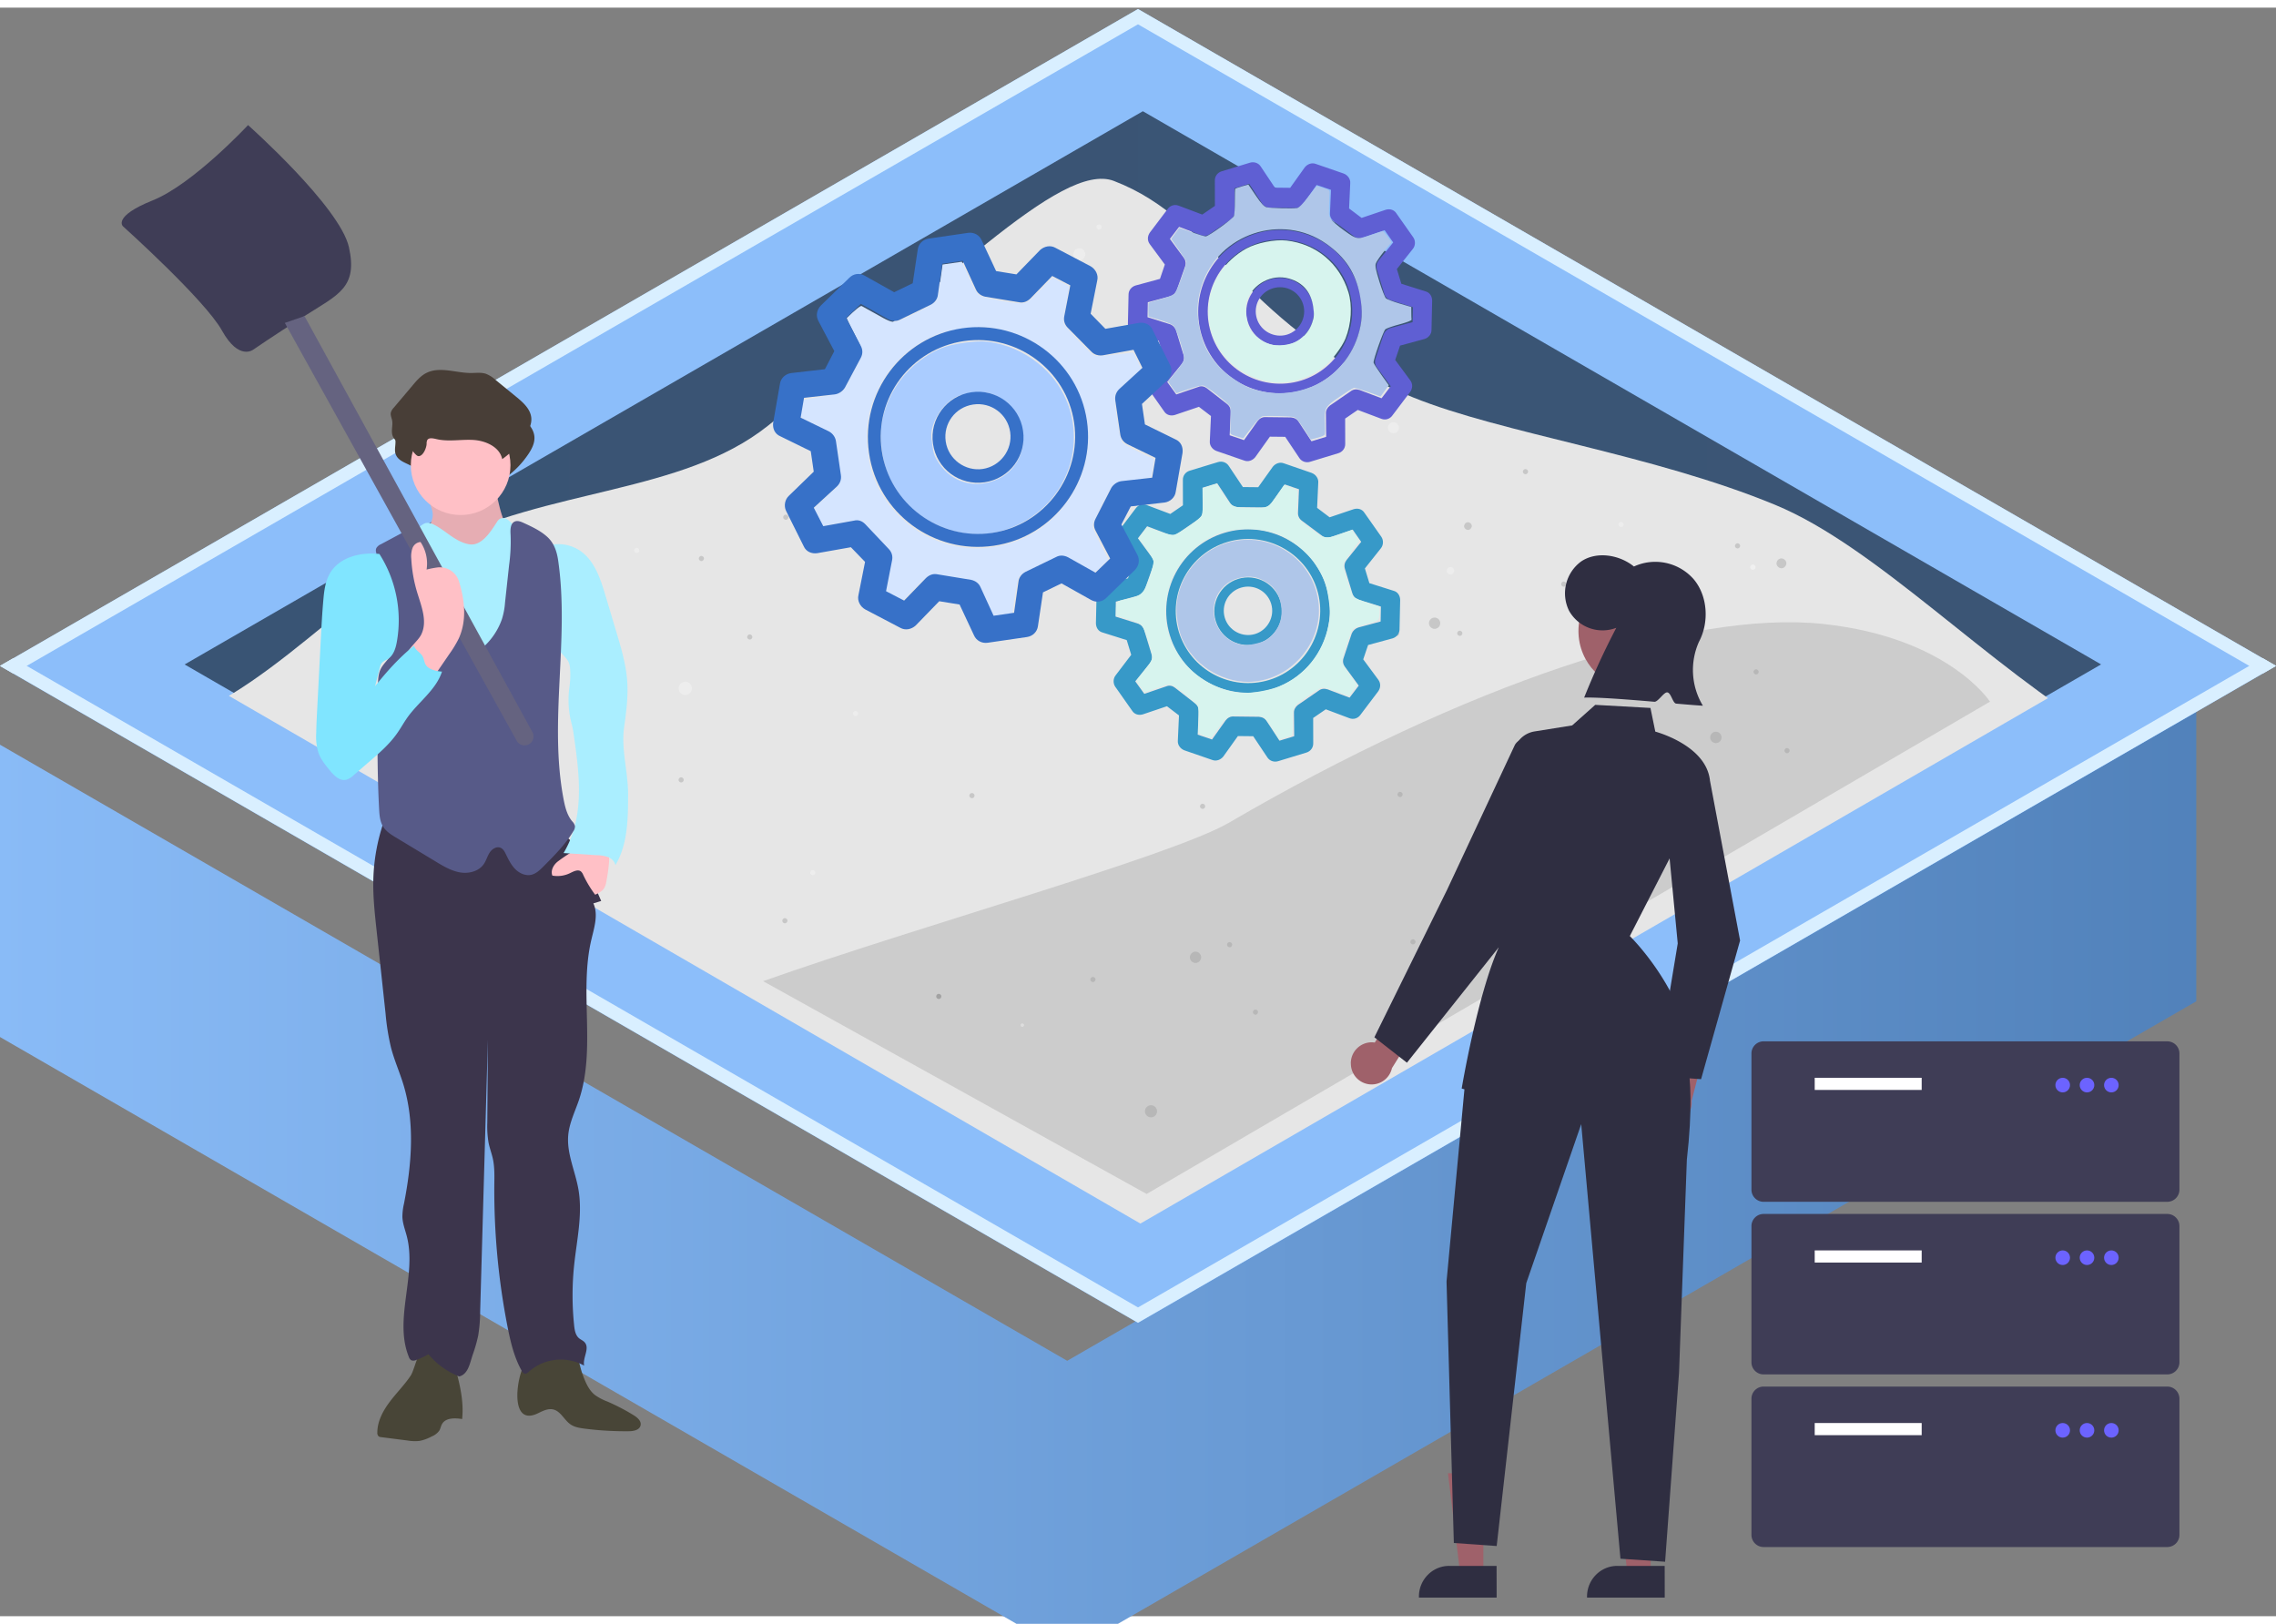 <?xml version="1.0" encoding="UTF-8"?>
<svg width="420.704mm" height="300.184mm" version="1.1" viewBox="0 0 42.704 30.184" xmlns="http://www.w3.org/2000/svg" xmlns:cc="http://creativecommons.org/ns#" xmlns:dc="http://purl.org/dc/elements/1.1/" xmlns:rdf="http://www.w3.org/1999/02/22-rdf-syntax-ns#">
    <rect x="0" y="0" width="42.704" height="30.184" fill="#808080" stroke="none"/>
    <defs>
        <linearGradient id="linearGradient1046" x2="1" gradientTransform="matrix(-1551.2,1e-7,-1e-7,-1551.2,5685,2659.2)" gradientUnits="userSpaceOnUse">
            <stop stop-color="#4474ac" offset="0" />
            <stop stop-color="#8cbefa" offset="1" />
        </linearGradient>
        <linearGradient id="linearGradient1252" gradientUnits="userSpaceOnUse">
            <stop stop-color="#395474" offset="0" />
            <stop stop-color="#3b5575" offset="1" />
        </linearGradient>
        <clipPath id="clip-path">
            <polygon class="cls-1" points="38.6 159.02 195.09 246.75 351.57 159.02 195.09 71.29" />
        </clipPath>
    </defs>
    <g transform="matrix(.035 0 0 -.035 -147.29 115.09)">
        <path d="m4780.4 2406.1-484.67 279.82-114.63 66.18-5.94 3.43v156.72l605.24-349.43 605.26 349.44v-156.72l-5.95-3.43-599.31-346.01" fill="url(#linearGradient1046)" />
    </g>
    <path d="m21.352 24.68 21.352-12.327-21.352-12.327-21.352 12.328 21.352 12.327" fill="#8cbefa" />
    <path d="m21.352 24.39 21.102-12.184 0.25 0.144-21.352 12.327-21.352-12.327 0.25-0.144 21.102 12.184" fill="#d9efff" />
    <path d="m21.352 0.313 21.102 12.184 0.25-0.144-21.352-12.327-21.352 12.327 0.25 0.144 21.102-12.184" fill="#d9efff" />
    <path d="m21.443 22.704 17.979-10.38-17.979-10.38-17.979 10.381 17.979 10.38" fill="url(#linearGradient1252)" />
    <g class="cls-6" transform="matrix(-.122 0 0 .126 45.198 -8.274)" clip-path="url(#clip-path)" fill="#e6e6e6">
        <path class="cls-7" d="m199.16 91.48c-16 5.92-20.38 22.36-46 32.23-13.8 5.41-36.72 8.42-55.68 16-15.57 6.22-32.6 23.92-50.58 34.29 30.7 4 101.09 56.44 152.26 85.37 4.47-9.41 37-36.86 52.06-42.68 25.15-9.87 60.34-19.73 100.2-42.68-19.38-2.52-32-20.23-48.19-28.27-17.17-8.54-37.61-7.64-50.8-17.76-26.83-20.63-45.08-39.53-53.27-36.5z" fill="#e6e6e6" />
    </g>
    <path class="cls-8" d="m34.216 11.566c-2.533-0.274-6.751 1.157-11.157 3.728-1.063 0.621-5.895 1.963-8.741 2.974l7.196 3.993 15.824-9.238s-0.78-1.205-3.123-1.457z" fill="#ccc" stroke-width=".14" />
    <g fill="#999">
        <g stroke-width=".05">
            <circle class="cls-9" transform="rotate(-55.12)" cx="-.954" cy="16.707" r=".048" opacity=".4" />
            <circle class="cls-9" transform="rotate(-55.12)" cx="-4.579" cy="18.771" r=".048" opacity=".4" />
            <circle class="cls-9" transform="rotate(-55.12)" cx="-5.634" cy="21.879" r=".048" opacity=".4" />
            <circle class="cls-9" transform="rotate(-55.12)" cx="7.904" cy="30.255" r=".048" opacity=".4" />
            <circle class="cls-9" transform="rotate(-55.12)" cx="-1.701" cy="23.416" r=".048" opacity=".4" />
            <circle class="cls-9" transform="rotate(-55.12)" cx="6.962" cy="20.028" r=".048" opacity=".4" />
            <circle class="cls-9" transform="rotate(-55.12)" cx="-3.277" cy="15.304" r=".048" opacity=".4" />
            <circle class="cls-9" transform="rotate(-55.12)" cx=".587" cy="17.563" r=".048" opacity=".4" />
            <circle class="cls-9" transform="rotate(-55.12)" cx="7.579" cy="25.323" r=".048" opacity=".4" />
        </g>
        <circle class="cls-9" transform="rotate(-55.12)" cx="5.917" cy="28.687" r=".106" opacity=".4" stroke-width=".11" />
        <circle class="cls-9" transform="rotate(-55.12)" cx="7.77" cy="28.158" r=".071" opacity=".4" stroke-width=".074" />
        <g stroke-width=".05">
            <circle class="cls-9" transform="rotate(-55.12)" cx="10.358" cy="32.52" r=".048" opacity=".4" />
            <circle class="cls-9" transform="rotate(-55.12)" cx="-1.643" cy="18.294" r=".048" opacity=".4" />
            <circle class="cls-9" transform="rotate(-55.12)" cx="-6.64" cy="12.824" r=".048" opacity=".4" />
            <circle class="cls-9" transform="rotate(-55.12)" cx="-6.216" cy="16.349" r=".048" opacity=".4" />
            <circle class="cls-9" transform="rotate(-55.12)" cx=".609" cy="27.081" r=".048" opacity=".4" />
            <circle class="cls-9" transform="rotate(-55.12)" cx="9.225" cy="28.459" r=".048" opacity=".4" />
        </g>
    </g>
    <g fill="#f9f9f9">
        <circle class="cls-9" transform="rotate(-55.12)" cx="7.784" cy="19.26" r=".112" opacity=".4" stroke-width=".117" />
        <circle class="cls-9" transform="rotate(124.88)" cx="-8.484" cy="-25.955" r=".103" opacity=".4" stroke-width=".108" />
        <g stroke-width=".05">
            <circle class="cls-9" transform="rotate(-55.12)" cx="9.437" cy="30.498" r=".048" opacity=".4" />
            <circle class="cls-9" transform="rotate(-55.12)" cx="-1.523" cy="15.625" r=".048" opacity=".4" />
            <circle class="cls-9" transform="rotate(-55.12)" cx="3.79" cy="18.264" r=".048" opacity=".4" />
            <circle class="cls-9" transform="rotate(-55.12)" cx="3.147" cy="20.719" r=".048" opacity=".4" />
            <circle class="cls-9" transform="rotate(-55.12)" cx="6.427" cy="21.584" r=".048" opacity=".4" />
            <circle class="cls-9" transform="rotate(-55.12)" cx="8.416" cy="19.271" r=".048" opacity=".4" />
            <circle class="cls-9" transform="rotate(-55.12)" cx="-4.595" cy="21.793" r=".048" opacity=".4" />
            <circle class="cls-9" transform="rotate(-55.12)" cx="-1.686" cy="20.743" r=".048" opacity=".4" />
            <circle class="cls-9" transform="rotate(-55.12)" cx="3.767" cy="27.993" r=".048" opacity=".4" />
        </g>
        <circle class="cls-9" transform="rotate(-55.12)" cx="6.894" cy="28.368" r=".069" opacity=".4" stroke-width=".071" />
        <circle class="cls-9" transform="rotate(-55.12)" cx="-3.126" cy="17.853" r=".125" opacity=".4" stroke-width=".131" />
    </g>
    <g fill="#999">
        <g stroke-width=".05">
            <circle class="cls-9" transform="rotate(-55.12)" cx="-3.234" cy="27.251" r=".048" opacity=".4" />
            <circle class="cls-9" transform="rotate(-55.12)" cx="4.6" cy="32.159" r=".048" opacity=".4" />
            <circle class="cls-9" transform="rotate(-55.12)" cx=".78" cy="31.773" r=".048" opacity=".4" />
        </g>
        <circle class="cls-9" transform="rotate(-55.12)" cx="-4.639" cy="29.559" r=".114" opacity=".4" stroke-width=".119" />
        <circle class="cls-9" transform="rotate(-55.12)" cx="7.737" cy="35.479" r=".048" opacity=".4" stroke-width=".05" />
        <circle class="cls-9" transform="rotate(-55.12)" cx="2.91" cy="29.993" r=".048" opacity=".4" stroke-width=".05" />
    </g>
    <circle class="cls-9" transform="rotate(-55.12)" cx="-5.148" cy="25.06" r=".048" fill="#666" opacity=".4" stroke-width=".05" />
    <g fill="#999">
        <g stroke-width=".05">
            <circle class="cls-9" transform="rotate(-55.12)" cx="5.46" cy="34.261" r=".048" opacity=".4" />
            <circle class="cls-9" transform="rotate(-55.12)" cx="-1.992" cy="30.103" r=".048" opacity=".4" />
            <circle class="cls-9" transform="rotate(-55.12)" cx="8.617" cy="34.158" r=".048" opacity=".4" />
        </g>
        <circle class="cls-9" transform="rotate(-55.12)" cx=".85" cy="18.558" r=".086" opacity=".4" stroke-width=".089" />
        <circle class="cls-9" transform="rotate(-55.12)" cx="10.56" cy="33.383" r=".091" opacity=".4" stroke-width=".094" />
        <circle class="cls-9" transform="rotate(-55.12)" cx="7.177" cy="34.242" r=".107" opacity=".4" stroke-width=".111" />
        <circle class="cls-9" transform="rotate(-55.12)" cx="-1.791" cy="28.592" r=".106" opacity=".4" stroke-width=".11" />
        <circle class="cls-9" transform="rotate(-55.12)" cx="5.349" cy="28.219" r=".041" opacity=".4" stroke-width=".042" />
    </g>
    <circle class="cls-9" transform="rotate(-55.12)" cx="10.195" cy="32.985" r=".05" fill="#fff" opacity=".4" stroke-width=".052" />
    <circle class="cls-9" transform="rotate(-55.12)" cx="-4.694" cy="26.654" r=".032" fill="#f9f9f9" opacity=".4" stroke-width=".034" />
    <g fill="#999">
        <circle class="cls-9" transform="rotate(-55.12)" cx="1.417" cy="18.821" r=".048" opacity=".4" stroke-width=".05" />
        <circle class="cls-9" transform="rotate(-55.12)" cx="-6.151" cy="15.423" r=".086" opacity=".4" stroke-width=".089" />
        <g stroke-width=".05">
            <circle class="cls-9" transform="rotate(-55.12)" cx="-5.009" cy="15.391" r=".048" opacity=".4" />
            <circle class="cls-9" transform="rotate(-55.12)" cx="6.032" cy="29.183" r=".048" opacity=".4" />
            <circle class="cls-9" transform="rotate(-55.12)" cx="-1.231" cy="28.981" r=".048" opacity=".4" />
        </g>
    </g>
    <path d="m18.349 9.882c-0.213-0.003-0.37-0.03-0.586-0.103-0.508-0.171-0.905-0.545-1.109-1.047-0.111-0.271-0.156-0.692-0.103-0.969 0.114-0.605 0.526-1.118 1.098-1.368 0.198-0.086 0.664-0.153 0.879-0.126 0.353 0.045 0.669 0.18 0.953 0.407 0.944 0.757 0.877 2.198-0.135 2.887-0.299 0.204-0.67 0.322-0.995 0.319zm0.386-1.04c0.571-0.274 0.629-1.096 0.102-1.468-0.217-0.153-0.327-0.177-0.62-0.135-0.223 0.032-0.254 0.042-0.368 0.122-0.153 0.108-0.289 0.297-0.345 0.484-0.036 0.12-0.038 0.173-0.013 0.35 0.026 0.186 0.04 0.224 0.123 0.349 0.252 0.379 0.701 0.498 1.121 0.297z" fill="#acf" stroke-width=".023" />
    <path d="m18.503 11.134c-0.084-0.184-0.156-0.311-0.192-0.338-0.063-0.048-0.708-0.166-0.819-0.15-0.087 0.012-0.126 0.043-0.335 0.257-0.096 0.099-0.185 0.19-0.198 0.202-0.013 0.013-0.087-0.012-0.18-0.061-0.087-0.046-0.159-0.086-0.159-0.09-4.98e-4 -0.004 0.027-0.149 0.062-0.322 0.052-0.263 0.058-0.327 0.031-0.384-0.04-0.086-0.47-0.542-0.561-0.596-0.064-0.038-0.087-0.036-0.391 0.02l-0.323 0.06-0.087-0.163-0.087-0.163 0.097-0.094c0.054-0.052 0.156-0.147 0.227-0.211 0.199-0.179 0.196-0.168 0.129-0.638-0.048-0.333-0.066-0.416-0.102-0.454-0.024-0.026-0.149-0.097-0.277-0.158-0.35-0.167-0.325-0.139-0.29-0.329l0.03-0.162 0.346-0.062c0.255-0.045 0.356-0.072 0.382-0.101 0.06-0.066 0.353-0.623 0.368-0.698 0.012-0.06-0.011-0.118-0.14-0.369-0.085-0.164-0.151-0.301-0.147-0.305 0.157-0.154 0.258-0.236 0.28-0.226 0.015 0.007 0.128 0.069 0.249 0.138 0.261 0.149 0.307 0.167 0.388 0.156 0.105-0.015 0.704-0.317 0.749-0.377 0.025-0.034 0.059-0.182 0.087-0.376l0.045-0.32 0.361-0.052 0.07 0.15c0.038 0.082 0.097 0.213 0.131 0.29 0.034 0.077 0.089 0.161 0.122 0.186 0.062 0.046 0.624 0.157 0.791 0.155 0.105-9.184e-4 0.136-0.023 0.387-0.28l0.2-0.205 0.15 0.08c0.082 0.044 0.154 0.082 0.159 0.085 5e-3 0.002-0.019 0.15-0.053 0.328-0.041 0.215-0.054 0.343-0.039 0.38 0.024 0.058 0.46 0.52 0.547 0.579 0.041 0.028 0.112 0.027 0.401-0.005l0.351-0.039 0.077 0.153c0.042 0.084 0.075 0.155 0.072 0.158-0.003 0.003-0.106 0.095-0.229 0.206-0.123 0.11-0.237 0.226-0.253 0.258-0.043 0.085 0.067 0.85 0.132 0.919 0.024 0.026 0.166 0.105 0.315 0.176 0.149 0.071 0.274 0.131 0.277 0.133 0.004 0.002-0.008 0.079-0.025 0.172l-0.031 0.168-0.346 0.062c-0.242 0.043-0.356 0.073-0.38 0.098-0.053 0.058-0.352 0.649-0.367 0.722-0.011 0.054 0.015 0.121 0.137 0.358 0.083 0.16 0.151 0.295 0.151 0.299 5.83e-4 0.004-0.057 0.064-0.127 0.132-0.078 0.076-0.139 0.118-0.156 0.109-0.208-0.12-0.477-0.264-0.52-0.28-0.03-0.011-0.082-0.015-0.117-0.01-0.081 0.012-0.674 0.298-0.734 0.354-0.043 0.041-0.065 0.141-0.125 0.58l-0.019 0.139-0.36 0.052zm0.529-1.109c0.416-0.15 0.75-0.406 1.005-0.772 0.501-0.717 0.507-1.621 0.017-2.349-0.329-0.488-0.856-0.811-1.458-0.896-0.164-0.023-0.244-0.019-0.552 0.025-0.303 0.044-0.387 0.065-0.536 0.131-0.69 0.309-1.151 0.942-1.24 1.699-0.03 0.258 0.03 0.722 0.125 0.959 0.422 1.051 1.586 1.581 2.638 1.202z" fill="#d5e5ff" stroke-width=".023" />
    <g transform="matrix(.069 -.021 .021 .069 19.516 3.301)" fill="#5f5fd3" featurekey="symbolFeature-0">
        <g fill="#5f5fd3">
            <path d="m87.8 44.5c0.9-0.6 1.3-1.8 1-2.8l-2.4-7.3c-0.3-1.1-1.3-1.7-2.4-1.7l-6.6 0.2-2.4-3.3 2.2-6.2c0.4-1 0-2.2-0.9-2.9l-6.2-4.5c-0.9-0.7-2.1-0.6-3 0l-5.2 4-3.8-1.2-1.9-6.3c-0.3-1.1-1.3-1.8-2.4-1.8h-7.7c-1.1 0-2.1 0.7-2.4 1.8l-1.9 6.3-3.8 1.2-5.2-4c-0.9-0.7-2.1-0.7-3 0l-6.2 4.5c-0.9 0.7-1.3 1.8-0.9 2.9l2.2 6.2-2.3 3.2-6.6-0.2c-1.1 0-2.1 0.7-2.4 1.7l-2.4 7.3c-0.3 1.1 0 2.2 1 2.8l5.4 3.7v4l-5.4 3.9c-0.9 0.6-1.3 1.8-1 2.8l2.4 7.3c0.3 1.1 1.3 1.7 2.4 1.7l6.6-0.2 2.3 3.2-2.2 6.2c-0.4 1 0 2.2 0.9 2.9l6.2 4.5c0.9 0.7 2.1 0.6 3 0l5.2-4 3.8 1.2 1.9 6.3c0.3 1.1 1.3 1.8 2.4 1.8h7.7c1.1 0 2.1-0.7 2.4-1.8l1.9-6.3 3.8-1.2 5.2 4c0.9 0.7 2.1 0.7 3 0l6.2-4.5c0.9-0.7 1.3-1.8 0.9-2.9l-2.2-6.2 2.3-3.2 6.6 0.2c1.1 0 2.1-0.7 2.4-1.7l2.4-7.3c0.3-1.1 0-2.2-1-2.8l-5.4-3.7v-4zm-9.4 11.1 5 3.4-1.2 3.7-6-0.2c-0.8 0-1.6 0.4-2.1 1l-3.9 5.5c-0.5 0.7-0.6 1.5-0.3 2.3l2 5.7-3.2 2.3-4.8-3.7c-0.7-0.5-1.5-0.7-2.3-0.4l-6.3 2c-0.8 0.3-1.4 0.9-1.6 1.7l-1.7 5.8h-4l-1.7-5.8c-0.2-0.8-0.8-1.4-1.6-1.7l-6.3-2c-0.8-0.3-1.6-0.1-2.3 0.4l-4.8 3.7-3.2-2.3 2-5.7c0.3-0.8 0.2-1.6-0.3-2.3l-3.8-5.4c-0.5-0.7-1.2-1.1-2.1-1l-6 0.2-1.3-3.8 5-3.4c0.7-0.5 1.1-1.2 1.1-2.1v-6.6c0-0.8-0.4-1.6-1.1-2.1l-5-3.4 1.2-3.7 6 0.2c0.8 0 1.6-0.4 2.1-1l3.9-5.3c0.5-0.7 0.6-1.5 0.3-2.3l-2-5.7 3.2-2.3 4.8 3.7c0.7 0.5 1.5 0.7 2.3 0.4l6.3-2c0.8-0.3 1.4-0.9 1.6-1.7l1.7-5.8h4l1.7 5.8c0.2 0.8 0.8 1.4 1.6 1.7l6.3 2c0.8 0.3 1.6 0.1 2.3-0.4l4.8-3.7 3.2 2.3-2 5.7c-0.3 0.8-0.2 1.6 0.3 2.3l3.9 5.3c0.5 0.7 1.3 1 2.1 1l6-0.2 1.2 3.7-5 3.4c-0.7 0.5-1.1 1.2-1.1 2.1v6.6c0 0.9 0.4 1.6 1.1 2.1z" />
            <path d="m50 28.8c-11.7 0-21.3 9.5-21.3 21.3s9.6 21.2 21.3 21.2 21.3-9.6 21.3-21.3-9.6-21.2-21.3-21.2zm0 40c-10.3 0-18.8-8.4-18.8-18.8s8.5-18.7 18.8-18.7 18.8 8.4 18.8 18.7-8.5 18.8-18.8 18.8z" />
            <path d="m50 41.3c-4.8 0-8.8 3.9-8.8 8.8s3.9 8.8 8.8 8.8 8.8-3.9 8.8-8.8-4-8.8-8.8-8.8zm0 15c-3.4 0-6.3-2.8-6.3-6.3s2.8-6.3 6.3-6.3 6.3 2.8 6.3 6.3-2.9 6.3-6.3 6.3z" />
        </g>
    </g>
    <g>
        <g transform="matrix(.069 -.021 .021 .069 18.916 8.919)" fill="#3799c8" featurekey="symbolFeature-0">
            <g fill="#3799c8">
                <path d="m87.8 44.5c0.9-0.6 1.3-1.8 1-2.8l-2.4-7.3c-0.3-1.1-1.3-1.7-2.4-1.7l-6.6 0.2-2.4-3.3 2.2-6.2c0.4-1 0-2.2-0.9-2.9l-6.2-4.5c-0.9-0.7-2.1-0.6-3 0l-5.2 4-3.8-1.2-1.9-6.3c-0.3-1.1-1.3-1.8-2.4-1.8h-7.7c-1.1 0-2.1 0.7-2.4 1.8l-1.9 6.3-3.8 1.2-5.2-4c-0.9-0.7-2.1-0.7-3 0l-6.2 4.5c-0.9 0.7-1.3 1.8-0.9 2.9l2.2 6.2-2.3 3.2-6.6-0.2c-1.1 0-2.1 0.7-2.4 1.7l-2.4 7.3c-0.3 1.1 0 2.2 1 2.8l5.4 3.7v4l-5.4 3.9c-0.9 0.6-1.3 1.8-1 2.8l2.4 7.3c0.3 1.1 1.3 1.7 2.4 1.7l6.6-0.2 2.3 3.2-2.2 6.2c-0.4 1 0 2.2 0.9 2.9l6.2 4.5c0.9 0.7 2.1 0.6 3 0l5.2-4 3.8 1.2 1.9 6.3c0.3 1.1 1.3 1.8 2.4 1.8h7.7c1.1 0 2.1-0.7 2.4-1.8l1.9-6.3 3.8-1.2 5.2 4c0.9 0.7 2.1 0.7 3 0l6.2-4.5c0.9-0.7 1.3-1.8 0.9-2.9l-2.2-6.2 2.3-3.2 6.6 0.2c1.1 0 2.1-0.7 2.4-1.7l2.4-7.3c0.3-1.1 0-2.2-1-2.8l-5.4-3.7v-4zm-9.4 11.1 5 3.4-1.2 3.7-6-0.2c-0.8 0-1.6 0.4-2.1 1l-3.9 5.5c-0.5 0.7-0.6 1.5-0.3 2.3l2 5.7-3.2 2.3-4.8-3.7c-0.7-0.5-1.5-0.7-2.3-0.4l-6.3 2c-0.8 0.3-1.4 0.9-1.6 1.7l-1.7 5.8h-4l-1.7-5.8c-0.2-0.8-0.8-1.4-1.6-1.7l-6.3-2c-0.8-0.3-1.6-0.1-2.3 0.4l-4.8 3.7-3.2-2.3 2-5.7c0.3-0.8 0.2-1.6-0.3-2.3l-3.8-5.4c-0.5-0.7-1.2-1.1-2.1-1l-6 0.2-1.3-3.8 5-3.4c0.7-0.5 1.1-1.2 1.1-2.1v-6.6c0-0.8-0.4-1.6-1.1-2.1l-5-3.4 1.2-3.7 6 0.2c0.8 0 1.6-0.4 2.1-1l3.9-5.3c0.5-0.7 0.6-1.5 0.3-2.3l-2-5.7 3.2-2.3 4.8 3.7c0.7 0.5 1.5 0.7 2.3 0.4l6.3-2c0.8-0.3 1.4-0.9 1.6-1.7l1.7-5.8h4l1.7 5.8c0.2 0.8 0.8 1.4 1.6 1.7l6.3 2c0.8 0.3 1.6 0.1 2.3-0.4l4.8-3.7 3.2 2.3-2 5.7c-0.3 0.8-0.2 1.6 0.3 2.3l3.9 5.3c0.5 0.7 1.3 1 2.1 1l6-0.2 1.2 3.7-5 3.4c-0.7 0.5-1.1 1.2-1.1 2.1v6.6c0 0.9 0.4 1.6 1.1 2.1z" />
                <path d="m50 28.8c-11.7 0-21.3 9.5-21.3 21.3s9.6 21.2 21.3 21.2 21.3-9.6 21.3-21.3-9.6-21.2-21.3-21.2zm0 40c-10.3 0-18.8-8.4-18.8-18.8s8.5-18.7 18.8-18.7 18.8 8.4 18.8 18.7-8.5 18.8-18.8 18.8z" />
                <path d="m50 41.3c-4.8 0-8.8 3.9-8.8 8.8s3.9 8.8 8.8 8.8 8.8-3.9 8.8-8.8-4-8.8-8.8-8.8zm0 15c-3.4 0-6.3-2.8-6.3-6.3s2.8-6.3 6.3-6.3 6.3 2.8 6.3 6.3-2.9 6.3-6.3 6.3z" />
            </g>
        </g>
        <g stroke-width=".023">
            <path d="m24.463 7.901c-0.101-0.154-0.149-0.209-0.197-0.22-0.067-0.016-0.49-0.026-0.575-0.014-0.03 0.004-0.111 0.087-0.207 0.211l-0.157 0.204-0.125-0.038c-0.118-0.036-0.124-0.042-0.119-0.111 0.014-0.188 0.013-0.41-0.003-0.447-0.023-0.055-0.435-0.38-0.501-0.394-0.032-0.007-0.138 0.018-0.276 0.066-0.123 0.043-0.225 0.078-0.228 0.078-3e-3 4.737e-4 -0.04-0.049-0.083-0.11l-0.078-0.111 0.145-0.175c0.08-0.096 0.151-0.201 0.158-0.233 0.019-0.083-0.144-0.594-0.205-0.645-0.025-0.021-0.14-0.067-0.255-0.102l-0.209-0.064-3e-3 -0.121c-0.002-0.067 0.001-0.127 0.006-0.133 5e-3 -0.007 0.105-0.039 0.221-0.071s0.233-0.075 0.258-0.094c0.044-0.033 0.237-0.547 0.229-0.607-0.002-0.015-0.067-0.118-0.145-0.229l-0.141-0.201 0.153-0.209 0.234 0.083c0.129 0.046 0.248 0.081 0.265 0.078 0.063-0.009 0.509-0.332 0.527-0.382 0.01-0.028 0.018-0.153 0.017-0.277-6.35e-4 -0.124 0.003-0.23 0.007-0.235 0.004-0.005 0.062-0.025 0.127-0.044l0.119-0.034 0.139 0.205c0.103 0.153 0.156 0.209 0.204 0.221 0.07 0.017 0.48 0.028 0.57 0.015 0.037-0.005 0.106-0.074 0.212-0.212l0.157-0.204 0.122 0.037c0.109 0.033 0.122 0.044 0.12 0.099-0.017 0.421-0.018 0.417 0.023 0.484 0.022 0.036 0.136 0.135 0.254 0.219 0.241 0.172 0.239 0.171 0.527 0.072 0.097-0.033 0.184-0.062 0.194-0.063 0.009-0.001 0.05 0.045 0.091 0.104l0.074 0.106-0.139 0.169c-0.076 0.093-0.147 0.197-0.157 0.231-0.014 0.048 0.002 0.124 0.069 0.341 0.048 0.153 0.103 0.293 0.122 0.311 0.019 0.017 0.134 0.061 0.255 0.097l0.22 0.065 6.8e-4 0.105c4.27e-4 0.058 0.002 0.117 0.005 0.132 0.003 0.017-0.08 0.049-0.224 0.088-0.125 0.033-0.245 0.075-0.267 0.093-0.039 0.033-0.229 0.572-0.222 0.626 0.002 0.016 0.067 0.118 0.145 0.227l0.141 0.198-0.154 0.21-0.234-0.083c-0.129-0.046-0.248-0.081-0.265-0.079-0.017 0.002-0.139 0.078-0.272 0.169-0.277 0.189-0.288 0.209-0.273 0.504 0.005 0.098 0.004 0.191-0.003 0.205-0.006 0.014-0.068 0.041-0.137 0.059l-0.125 0.033zm0.134-0.782c0.411-0.164 0.739-0.519 0.879-0.952 0.085-0.265 0.096-0.473 0.04-0.769-0.08-0.419-0.272-0.714-0.63-0.966-0.833-0.587-2.023-0.189-2.339 0.782-0.079 0.243-0.096 0.446-0.058 0.707 0.062 0.425 0.246 0.738 0.586 0.994 0.117 0.088 0.277 0.185 0.355 0.214 0.381 0.145 0.784 0.141 1.166-0.011z" fill="#afc6e9" />
            <path d="m23.424 12.652c-0.541-0.004-1.047-0.339-1.252-0.828-0.07-0.168-0.113-0.466-0.093-0.647 0.068-0.602 0.535-1.087 1.132-1.177 0.733-0.111 1.416 0.394 1.523 1.127 0.098 0.671-0.368 1.339-1.04 1.492-0.082 0.019-0.203 0.033-0.27 0.033zm0.344-0.792c0.214-0.153 0.307-0.372 0.27-0.635-0.038-0.265-0.174-0.427-0.439-0.522-0.156-0.056-0.413-0.014-0.56 0.092-0.465 0.335-0.291 1.065 0.277 1.165 0.096 0.017 0.376-0.045 0.453-0.1z" fill="#afc6e9" />
            <path d="m23.886 13.546c-0.064-0.101-0.141-0.202-0.172-0.223-0.038-0.026-0.129-0.039-0.295-0.041-0.385-0.005-0.371-0.01-0.544 0.219l-0.15 0.201-0.118-0.036c-0.065-0.02-0.12-0.047-0.122-0.061-2e-3 -0.014 1e-6 -0.119 0.004-0.234 0.004-0.115-0.002-0.232-0.013-0.261-0.012-0.029-0.127-0.135-0.255-0.236-0.264-0.206-0.243-0.203-0.546-0.093l-0.197 0.072-0.161-0.219 0.155-0.197c0.134-0.17 0.154-0.208 0.144-0.276-0.02-0.141-0.147-0.519-0.192-0.569-0.025-0.028-0.138-0.077-0.264-0.114l-0.221-0.065 0.001-0.085c0.003-0.199-0.011-0.183 0.2-0.231 0.282-0.065 0.317-0.097 0.423-0.393 0.049-0.137 0.085-0.28 0.08-0.317-0.005-0.037-0.07-0.149-0.145-0.248l-0.135-0.181 0.16-0.213 0.213 0.079c0.124 0.046 0.243 0.075 0.285 0.069 0.093-0.013 0.493-0.291 0.527-0.366 0.014-0.031 0.024-0.159 0.021-0.284l-0.004-0.227 0.261-0.081 0.131 0.204c0.155 0.24 0.163 0.244 0.536 0.247 0.303 0.003 0.304 0.003 0.476-0.248l0.124-0.18 0.123 0.042c0.068 0.023 0.125 0.056 0.127 0.074 0.003 0.018 7.38e-4 0.116-4e-3 0.219-0.013 0.286-0.017 0.278 0.223 0.462 0.285 0.218 0.303 0.222 0.582 0.124l0.222-0.079 0.069 0.105 0.069 0.105-0.153 0.205c-0.119 0.16-0.15 0.22-0.143 0.271 0.018 0.125 0.15 0.525 0.189 0.569 0.021 0.024 0.139 0.076 0.263 0.114l0.224 0.07-8.33e-4 0.097c-0.001 0.165-7e-3 0.171-0.245 0.231-0.12 0.03-0.232 0.072-0.251 0.092-0.046 0.05-0.214 0.561-0.205 0.623 0.004 0.027 0.069 0.136 0.145 0.24l0.138 0.191-0.076 0.104-0.076 0.104-0.23-0.084c-0.126-0.046-0.251-0.081-0.278-0.077-0.027 0.004-0.154 0.081-0.284 0.171-0.269 0.187-0.268 0.184-0.265 0.508 0.001 0.115-0.009 0.214-0.023 0.221-0.014 0.006-0.072 0.025-0.13 0.041l-0.105 0.03zm0.117-0.811c0.479-0.199 0.82-0.622 0.923-1.148 0.036-0.182 0.036-0.244 0.006-0.465-0.042-0.302-0.092-0.438-0.255-0.683-0.157-0.237-0.465-0.475-0.733-0.568-0.348-0.121-0.794-0.116-1.107 0.013-0.412 0.17-0.762 0.543-0.888 0.947-0.154 0.494-0.089 0.949 0.195 1.366 0.258 0.378 0.757 0.652 1.204 0.663 0.171 4e-3 0.492-0.057 0.654-0.124z" fill="#d7f4ee" />
            <path d="m23.915 7.032c-0.083-0.007-0.225-0.038-0.317-0.069-0.85-0.29-1.188-1.249-0.704-1.995 0.111-0.171 0.293-0.338 0.484-0.444 0.197-0.11 0.539-0.179 0.763-0.153 0.555 0.063 0.99 0.426 1.158 0.966 0.078 0.251 0.056 0.6-0.054 0.873-0.062 0.153-0.261 0.418-0.393 0.522-0.268 0.212-0.623 0.327-0.936 0.301zm0.438-0.783c0.129-0.083 0.216-0.192 0.266-0.334 0.037-0.105 0.041-0.158 0.02-0.302-0.04-0.276-0.193-0.456-0.454-0.529-0.32-0.091-0.672 0.093-0.789 0.412-0.049 0.133-0.007 0.458 0.072 0.563 0.09 0.121 0.222 0.217 0.35 0.255 0.158 0.048 0.406 0.017 0.535-0.065z" fill="#d7f4ee" />
        </g>
    </g>
    <g transform="matrix(.096 -.014 .014 .096 12.849 3.952)" fill="#3771c8">
        <path d="m87.8 44.5c0.9-0.6 1.3-1.8 1-2.8l-2.4-7.3c-0.3-1.1-1.3-1.7-2.4-1.7l-6.6 0.2-2.4-3.3 2.2-6.2c0.4-1 0-2.2-0.9-2.9l-6.2-4.5c-0.9-0.7-2.1-0.6-3 0l-5.2 4-3.8-1.2-1.9-6.3c-0.3-1.1-1.3-1.8-2.4-1.8h-7.7c-1.1 0-2.1 0.7-2.4 1.8l-1.9 6.3-3.8 1.2-5.2-4c-0.9-0.7-2.1-0.7-3 0l-6.2 4.5c-0.9 0.7-1.3 1.8-0.9 2.9l2.2 6.2-2.3 3.2-6.6-0.2c-1.1 0-2.1 0.7-2.4 1.7l-2.4 7.3c-0.3 1.1 0 2.2 1 2.8l5.4 3.7v4l-5.4 3.9c-0.9 0.6-1.3 1.8-1 2.8l2.4 7.3c0.3 1.1 1.3 1.7 2.4 1.7l6.6-0.2 2.3 3.2-2.2 6.2c-0.4 1 0 2.2 0.9 2.9l6.2 4.5c0.9 0.7 2.1 0.6 3 0l5.2-4 3.8 1.2 1.9 6.3c0.3 1.1 1.3 1.8 2.4 1.8h7.7c1.1 0 2.1-0.7 2.4-1.8l1.9-6.3 3.8-1.2 5.2 4c0.9 0.7 2.1 0.7 3 0l6.2-4.5c0.9-0.7 1.3-1.8 0.9-2.9l-2.2-6.2 2.3-3.2 6.6 0.2c1.1 0 2.1-0.7 2.4-1.7l2.4-7.3c0.3-1.1 0-2.2-1-2.8l-5.4-3.7v-4zm-9.4 11.1 5 3.4-1.2 3.7-6-0.2c-0.8 0-1.6 0.4-2.1 1l-3.9 5.5c-0.5 0.7-0.6 1.5-0.3 2.3l2 5.7-3.2 2.3-4.8-3.7c-0.7-0.5-1.5-0.7-2.3-0.4l-6.3 2c-0.8 0.3-1.4 0.9-1.6 1.7l-1.7 5.8h-4l-1.7-5.8c-0.2-0.8-0.8-1.4-1.6-1.7l-6.3-2c-0.8-0.3-1.6-0.1-2.3 0.4l-4.8 3.7-3.2-2.3 2-5.7c0.3-0.8 0.2-1.6-0.3-2.3l-3.8-5.4c-0.5-0.7-1.2-1.1-2.1-1l-6 0.2-1.3-3.8 5-3.4c0.7-0.5 1.1-1.2 1.1-2.1v-6.6c0-0.8-0.4-1.6-1.1-2.1l-5-3.4 1.2-3.7 6 0.2c0.8 0 1.6-0.4 2.1-1l3.9-5.3c0.5-0.7 0.6-1.5 0.3-2.3l-2-5.7 3.2-2.3 4.8 3.7c0.7 0.5 1.5 0.7 2.3 0.4l6.3-2c0.8-0.3 1.4-0.9 1.6-1.7l1.7-5.8h4l1.7 5.8c0.2 0.8 0.8 1.4 1.6 1.7l6.3 2c0.8 0.3 1.6 0.1 2.3-0.4l4.8-3.7 3.2 2.3-2 5.7c-0.3 0.8-0.2 1.6 0.3 2.3l3.9 5.3c0.5 0.7 1.3 1 2.1 1l6-0.2 1.2 3.7-5 3.4c-0.7 0.5-1.1 1.2-1.1 2.1v6.6c0 0.9 0.4 1.6 1.1 2.1z" />
        <path d="m50 28.8c-11.7 0-21.3 9.5-21.3 21.3s9.6 21.2 21.3 21.2 21.3-9.6 21.3-21.3-9.6-21.2-21.3-21.2zm0 40c-10.3 0-18.8-8.4-18.8-18.8s8.5-18.7 18.8-18.7 18.8 8.4 18.8 18.7-8.5 18.8-18.8 18.8z" />
        <path d="m50 41.3c-4.8 0-8.8 3.9-8.8 8.8s3.9 8.8 8.8 8.8 8.8-3.9 8.8-8.8-4-8.8-8.8-8.8zm0 15c-3.4 0-6.3-2.8-6.3-6.3s2.8-6.3 6.3-6.3 6.3 2.8 6.3 6.3-2.9 6.3-6.3 6.3z" />
    </g>
    <g stroke-width=".035">
        <path d="m8.063 8.542a0.16 0.16 0 0 1 0.011-0.076c0.029-0.051 0.104-0.037 0.16-0.023 0.228 0.057 0.468 0.005 0.702 0.019 0.234 0.013 0.498 0.131 0.545 0.36a1.707 1.707 0 0 0 0.433-0.445c0.065-0.097 0.122-0.209 0.113-0.325-0.013-0.168-0.154-0.294-0.285-0.401l-0.389-0.318a0.584 0.584 0 0 0-0.175-0.111c-0.09-0.031-0.188-0.016-0.283-0.016-0.283 0-0.586-0.129-0.839 0-0.106 0.054-0.185 0.147-0.261 0.237l-0.348 0.412a0.217 0.217 0 0 0-0.056 0.094c-0.01 0.05 0.016 0.1 0.025 0.15 0.017 0.092-0.023 0.19 0.007 0.278 0.051 0.147 0.228 0.168 0.337 0.251 0.041 0.031 0.104 0.138 0.152 0.137 0.086-0.001 0.146-0.157 0.149-0.225z" fill="#483e37" />
        <path d="m8.12 9.526c-0.004 0.115-0.071 0.216-0.135 0.312-0.086 0.127-0.177 0.258-0.313 0.329a3.004 3.004 0 0 0 2.22 0.234c0.119-0.035 0.26-0.109 0.253-0.233-0.141-0.039-0.288-0.079-0.408-0.164-0.144-0.102-0.238-0.26-0.3-0.424-0.061-0.164-0.092-0.34-0.135-0.51a0.096 0.096 0 0 0-0.022-0.047 0.098 0.098 0 0 0-0.067-0.018l-0.471-0.009c-0.193 0-0.404-0.005-0.583 0.077-0.224 0.103-0.033 0.263-0.039 0.453z" fill="#ffc0c6" />
        <path d="m8.12 9.526c-0.004 0.115-0.071 0.216-0.135 0.312-0.086 0.127-0.177 0.258-0.313 0.329a3.004 3.004 0 0 0 2.22 0.234c0.119-0.035 0.26-0.109 0.253-0.233-0.141-0.039-0.288-0.079-0.408-0.164-0.144-0.102-0.238-0.26-0.3-0.424-0.061-0.164-0.092-0.34-0.135-0.51a0.096 0.096 0 0 0-0.022-0.047 0.098 0.098 0 0 0-0.067-0.018l-0.471-0.009c-0.193 0-0.404-0.005-0.583 0.077-0.224 0.103-0.033 0.263-0.039 0.453z" opacity=".1" />
        <path d="m7.71 25.663c-0.116 0.177-0.268 0.326-0.395 0.495-0.127 0.169-0.234 0.365-0.235 0.577a0.091 0.091 0 0 0 0.024 0.074 0.095 0.095 0 0 0 0.048 0.015l0.492 0.063a0.824 0.824 0 0 0 0.226 0.008 0.803 0.803 0 0 0 0.232-0.085 0.32 0.32 0 0 0 0.139-0.106c0.024-0.039 0.03-0.087 0.053-0.126 0.068-0.12 0.24-0.115 0.377-0.094 0.039-0.365-0.062-0.728-0.162-1.081a0.141 0.141 0 0 0-0.027-0.059 0.141 0.141 0 0 0-0.064-0.035c-0.118-0.039-0.403-0.19-0.502-0.119-0.073 0.052-0.148 0.38-0.207 0.474z" fill="#484537" />
        <path d="m10.081 26.382c0.094-0.044 0.195-0.101 0.297-0.078 0.144 0.032 0.208 0.202 0.33 0.283 0.075 0.051 0.168 0.065 0.257 0.077a5.992 5.992 0 0 0 0.831 0.049c0.089 0 0.201-0.021 0.222-0.106 0.022-0.085-0.06-0.152-0.133-0.197a3.891 3.891 0 0 0-0.491-0.255 0.984 0.984 0 0 1-0.234-0.124c-0.121-0.098-0.18-0.251-0.234-0.398-0.043-0.117-0.083-0.371-0.173-0.46-0.098-0.096-0.229-0.032-0.351-0.005-0.19 0.042-0.413 0.071-0.535 0.242-0.179 0.25-0.317 1.218 0.214 0.972z" fill="#484537" />
        <path d="m7.269 15.095a3.606 3.606 0 0 0-0.264 1.257c-0.009 0.322 0.026 0.643 0.061 0.964q0.084 0.778 0.168 1.556a4.39 4.39 0 0 0 0.102 0.641c0.061 0.235 0.161 0.46 0.232 0.691 0.22 0.721 0.157 1.498 0.012 2.238a1.118 1.118 0 0 0-0.03 0.248c0.004 0.125 0.052 0.244 0.083 0.365 0.19 0.737-0.248 1.556 0.038 2.264a0.112 0.112 0 0 0 0.045 0.062 0.114 0.114 0 0 0 0.089-0.004 1.206 1.206 0 0 0 0.233-0.11 1.422 1.422 0 0 0 0.578 0.418c0.168-0.041 0.199-0.245 0.254-0.409a2.794 2.794 0 0 0 0.102-0.356 2.835 2.835 0 0 0 0.037-0.448l0.145-5.106-0.011 1.558a1.839 1.839 0 0 0 0.024 0.377c0.021 0.104 0.06 0.203 0.082 0.307 0.031 0.148 0.028 0.302 0.026 0.453a13.327 13.327 0 0 0 0.246 2.682c0.057 0.289 0.124 0.581 0.269 0.838a0.092 0.092 0 0 0 0.053 0.052c0.031 0.007 0.059-0.018 0.082-0.039a0.902 0.902 0 0 1 1.035-0.112c-0.031-0.15 0.112-0.324 0.009-0.438-0.029-0.033-0.073-0.049-0.106-0.077-0.065-0.056-0.081-0.149-0.09-0.234a5.423 5.423 0 0 1 0-1.141c0.05-0.474 0.162-0.952 0.079-1.422-0.06-0.341-0.222-0.672-0.19-1.015 0.021-0.23 0.128-0.442 0.202-0.661 0.321-0.957 0-2.024 0.232-3.006 0.053-0.226 0.134-0.47 0.037-0.68l0.147-0.045-0.306-0.699c-0.065-0.149-0.133-0.302-0.248-0.417-0.192-0.191-0.48-0.243-0.748-0.283l-2.184-0.341c-0.193-0.031-0.454-0.104-0.528 0.075z" fill="#3c354c" />
        <circle cx="8.643" cy="8.586" r=".935" fill="#ffc0c6" />
        <path d="m8.134 9.699a0.217 0.217 0 0 0-0.151-0.027 0.257 0.257 0 0 0-0.071 0.039l-0.442 0.31a0.684 0.684 0 0 0-0.167 0.146c-0.076 0.103-0.088 0.24-0.078 0.367 0.022 0.287 0.138 0.558 0.201 0.839 0.063 0.281 0.063 0.601-0.118 0.826a0.438 0.438 0 0 0-0.077 0.109 0.318 0.318 0 0 0-0.015 0.106 2.894 2.894 0 0 0 0.009 0.403c0.02 0.173 0.071 0.341 0.098 0.512 0.048 0.292 0.035 0.592 0.073 0.884a0.141 0.141 0 0 0 0.141 0.153 4.165 4.165 0 0 0 0.66 0.043c0.256 0 0.511-0.014 0.766-0.028l1.162-0.061a0.115 0.115 0 0 0 0.129-0.118c0.102-0.489 0.204-0.986 0.156-1.483-0.031-0.321-0.124-0.632-0.212-0.942-0.071-0.251-0.139-0.515-0.086-0.77 0.035-0.169 0.121-0.325 0.144-0.495a0.584 0.584 0 0 0-0.16-0.492c-0.13-0.125-0.32-0.172-0.45-0.297a1.023 1.023 0 0 0-0.116-0.112 0.145 0.145 0 0 0-0.152-0.018 0.196 0.196 0 0 0-0.058 0.065c-0.113 0.172-0.283 0.455-0.522 0.411-0.258-0.046-0.439-0.262-0.666-0.372z" fill="#aef" />
        <path d="m10.47 16.019c-0.083 0.062-0.144 0.172-0.106 0.268a0.54 0.54 0 0 0 0.331-0.046c0.066-0.032 0.149-0.077 0.206-0.031a0.174 0.174 0 0 1 0.042 0.064 2.151 2.151 0 0 0 0.224 0.372c0.063-0.03 0.129-0.062 0.167-0.121a0.349 0.349 0 0 0 0.043-0.129 3.431 3.431 0 0 0 0.049-0.344c0.007-0.084 0.009-0.177-0.048-0.239-0.246-0.265-0.704 0.053-0.908 0.206z" fill="#ffc0c6" />
        <path d="m8.005 8.191a0.158 0.158 0 0 1 0.011-0.075c0.029-0.051 0.104-0.035 0.16-0.023 0.228 0.058 0.468 0.006 0.702 0.019 0.234 0.013 0.498 0.131 0.545 0.36a1.712 1.712 0 0 0 0.433-0.445c0.065-0.097 0.122-0.209 0.113-0.325-0.013-0.168-0.154-0.294-0.285-0.401l-0.389-0.318a0.583 0.583 0 0 0-0.175-0.111c-0.09-0.031-0.188-0.016-0.283-0.016-0.283 0-0.586-0.129-0.839 0-0.106 0.054-0.185 0.147-0.261 0.238l-0.348 0.412a0.22 0.22 0 0 0-0.056 0.094c-0.01 0.05 0.016 0.1 0.025 0.15 0.016 0.092-0.023 0.19 0.007 0.279 0.051 0.147 0.229 0.167 0.338 0.251 0.041 0.031 0.104 0.138 0.152 0.136 0.086-0.001 0.146-0.157 0.149-0.225z" fill="#483e37" />
        <path d="m10.313 10.087a0.725 0.725 0 0 1 0.574 0.106c0.267 0.183 0.377 0.518 0.47 0.828l0.208 0.696c0.091 0.305 0.183 0.613 0.204 0.931 0.019 0.289-0.02 0.578-0.06 0.865-0.055 0.397 0.074 0.833 0.076 1.233 0 0.46-0.003 0.948-0.237 1.344a0.224 0.224 0 0 0-0.141-0.151 0.66 0.66 0 0 0-0.21-0.035l-0.623-0.04a1.919 1.919 0 0 0 0.137-0.28c0.239-0.613 0.147-1.299 0.052-1.95a1.344 1.344 0 0 0-0.035-0.184 1.754 1.754 0 0 1-0.042-0.713 1.662 1.662 0 0 0 0.011-0.325 0.363 0.363 0 0 0-0.029-0.133 0.418 0.418 0 0 0-0.069-0.095l-0.126-0.141c-0.01-0.428-0.077-0.859-0.144-1.282a2.879 2.879 0 0 1-0.017-0.676z" fill="#aef" />
        <path d="m9.09 11.977a3.004 3.004 0 0 1-1.126-1.907c-0.021-0.134-0.074-0.309-0.209-0.305a0.267 0.267 0 0 0-0.115 0.04l-0.491 0.263a0.185 0.185 0 0 0-0.086 0.071c-0.032 0.063 0.013 0.135 0.053 0.194 0.264 0.4 0.283 0.907 0.294 1.386 0.003 0.141 0.004 0.29-0.064 0.414-0.056 0.1-0.152 0.174-0.203 0.277-0.048 0.097-0.05 0.208-0.051 0.316-0.01 0.77-0.02 1.54 0.021 2.309 6e-3 0.116 0.015 0.238 0.077 0.336 0.058 0.091 0.153 0.15 0.245 0.205l0.745 0.45c0.141 0.086 0.289 0.173 0.452 0.201 0.164 0.028 0.351-0.019 0.445-0.156 0.046-0.066 0.066-0.147 0.11-0.215 0.044-0.068 0.128-0.122 0.202-0.092 0.053 0.021 0.082 0.077 0.106 0.128 0.047 0.098 0.097 0.198 0.174 0.275 0.077 0.077 0.19 0.128 0.296 0.106 0.092-0.02 0.164-0.09 0.23-0.156 0.204-0.205 0.411-0.412 0.561-0.66a0.159 0.159 0 0 0 0.032-0.1 0.202 0.202 0 0 0-0.055-0.092c-0.094-0.115-0.131-0.266-0.159-0.413-0.28-1.471 0.115-3.001-0.102-4.483-0.025-0.17-0.079-0.326-0.207-0.441-0.127-0.115-0.286-0.188-0.442-0.26-0.051-0.023-0.11-0.047-0.162-0.026-0.087 0.035-0.087 0.155-0.081 0.248a3.244 3.244 0 0 1-0.028 0.571l-0.076 0.7a1.353 1.353 0 0 1-0.059 0.315 1.268 1.268 0 0 1-0.325 0.501z" fill="#575a88" />
        <path d="m4.754 6.416s-0.27 0.219-0.589-0.356c-0.319-0.575-1.858-1.957-1.858-1.957s-0.199-0.182 0.557-0.486c0.757-0.303 1.79-1.413 1.79-1.413s1.724 1.532 1.893 2.292c0.169 0.759-0.201 0.888-0.834 1.291-0.634 0.403-0.959 0.629-0.959 0.629z" fill="#3f3d56" />
        <path d="m9.694 13.756-4.35-7.84 0.369-0.128 4.277 7.806a0.169 0.169 0 0 1-0.071 0.231 0.169 0.169 0 0 1-0.225-0.069z" fill="#656380" />
        <path d="m7.908 11.754c0.114-0.244-0.003-0.525-0.081-0.782a2.643 2.643 0 0 1-0.11-0.63 0.46 0.46 0 0 1 0.022-0.199 0.177 0.177 0 0 1 0.151-0.116 0.726 0.726 0 0 1 0.114 0.517 1.741 1.741 0 0 1 0.2-0.039 0.375 0.375 0 0 1 0.407 0.259c0.112 0.359 0.15 0.743-6e-3 1.079a2.051 2.051 0 0 1-0.173 0.285l-0.341 0.498c-0.023 0.035-0.052 0.071-0.093 0.077-0.041 6e-3 -0.084-0.031-0.114-0.065-0.104-0.117-0.288-0.288-0.267-0.449 0.02-0.161 0.223-0.29 0.291-0.434z" fill="#ffc0c6" />
        <path d="m7.12 10.252c-0.346-0.039-0.743 0.054-0.924 0.354-0.091 0.151-0.114 0.332-0.129 0.508-0.022 0.246-0.035 0.492-0.048 0.739l-0.067 1.296c-0.008 0.155-0.016 0.31-0.019 0.465a1.048 1.048 0 0 0 0.039 0.359c0.043 0.126 0.128 0.232 0.212 0.335 0.085 0.103 0.19 0.21 0.314 0.18a0.342 0.342 0 0 0 0.135-0.083l0.283-0.245c0.192-0.165 0.387-0.333 0.533-0.54 0.071-0.1 0.129-0.208 0.2-0.307 0.21-0.291 0.533-0.512 0.644-0.854-0.106-0.006-0.26-0.041-0.309-0.135-0.026-0.05-0.029-0.109-0.058-0.157-0.043-0.073-0.141-0.112-0.156-0.196-0.278 0.224-0.511 0.484-0.733 0.763l0.09-0.351a0.223 0.223 0 0 1 0.04-0.091 0.401 0.401 0 0 1 0.106-0.067c0.11-0.066 0.152-0.204 0.174-0.331a2.314 2.314 0 0 0-0.328-1.642z" fill="#80e5ff" />
    </g>
    <path d="m40.664 22.408h-7.574a0.228 0.228 0 0 1-0.228-0.228v-2.555a0.228 0.228 0 0 1 0.228-0.228h7.574a0.228 0.228 0 0 1 0.228 0.228v2.555a0.228 0.228 0 0 1-0.228 0.228z" fill="#3f3d56" stroke-width=".046" />
    <rect x="34.049" y="20.081" width="2.007" height=".228" fill="#fff" stroke-width=".046" />
    <g fill="#6c63ff" stroke-width=".046">
        <circle cx="38.702" cy="20.218" r=".137" />
        <circle cx="39.158" cy="20.218" r=".137" />
        <circle cx="39.615" cy="20.218" r=".137" />
    </g>
    <path d="m40.664 25.647h-7.574a0.228 0.228 0 0 1-0.228-0.228v-2.555a0.228 0.228 0 0 1 0.228-0.228h7.574a0.228 0.228 0 0 1 0.228 0.228v2.555a0.228 0.228 0 0 1-0.228 0.228z" fill="#3f3d56" stroke-width=".046" />
    <rect x="34.049" y="23.32" width="2.007" height=".228" fill="#fff" stroke-width=".046" />
    <g fill="#6c63ff" stroke-width=".046">
        <circle cx="38.702" cy="23.457" r=".137" />
        <circle cx="39.158" cy="23.457" r=".137" />
        <circle cx="39.615" cy="23.457" r=".137" />
    </g>
    <path d="m40.664 28.886h-7.574a0.228 0.228 0 0 1-0.228-0.228v-2.555a0.228 0.228 0 0 1 0.228-0.228h7.574a0.228 0.228 0 0 1 0.228 0.228v2.555a0.228 0.228 0 0 1-0.228 0.228z" fill="#3f3d56" stroke-width=".046" />
    <rect x="34.049" y="26.559" width="2.007" height=".228" fill="#fff" stroke-width=".046" />
    <g fill="#6c63ff" stroke-width=".046">
        <circle cx="38.702" cy="26.696" r=".137" />
        <circle cx="39.158" cy="26.696" r=".137" />
        <circle cx="39.615" cy="26.696" r=".137" />
    </g>
    <g stroke-width=".058">
        <path d="m30.98 20.672a0.397 0.397 0 0 1 0.247-0.501 0.387 0.387 0 0 1 0.062-0.015l0.213-0.873 0.555 0.002-0.318 1.229a0.396 0.396 0 0 1-0.265 0.409 0.389 0.389 0 0 1-0.494-0.251z" fill="#9f616a" />
        <path d="m31.917 20.107-0.85-0.06 0.412-2.487-0.262-2.739 0.859-0.357 0.573 3.042-0.002 0.005z" fill="#2f2e41" />
        <path d="m25.345 19.816a0.393 0.393 0 0 1 0.386-0.401 0.386 0.386 0 0 1 0.064 5e-3l0.466-0.766 0.528 0.173-0.672 1.072a0.39 0.39 0 0 1-0.771-0.084z" fill="#9f616a" />
    </g>
    <polygon transform="matrix(.058 0 0 .058 .626 3.036)" points="457.62 421.83 469.07 421.83 469.07 452.17 461.31 452.17" fill="#9f616a" />
    <path d="m28.081 29.835-1.458-5.5e-5v-0.019a0.576 0.576 0 0 1 0.166-0.407 0.56 0.56 0 0 1 0.401-0.169h3.6e-5l0.89 3.6e-5z" fill="#2f2e41" stroke-width=".058" />
    <polygon transform="matrix(.058 0 0 .058 .626 3.036)" points="511.74 421.83 523.19 421.83 523.19 452.17 515.43 452.17" fill="#9f616a" />
    <path d="m31.235 29.835-1.458-5.5e-5v-0.019a0.576 0.576 0 0 1 0.166-0.407 0.56 0.56 0 0 1 0.401-0.169h3.6e-5l0.89 3.6e-5z" fill="#2f2e41" stroke-width=".058" />
    <ellipse cx="30.69" cy="11.697" rx="1.074" ry="1.089" fill="#9f616a" stroke-width=".058" />
    <g fill="#2f2e41" stroke-width=".058">
        <path d="m30.327 11.637a0.72 0.72 0 0 1-0.887-0.319 0.742 0.742 0 0 1 0.227-0.926c0.286-0.194 0.713-0.13 0.99 0.095a0.958 0.958 0 0 1 1.118 0.235c0.268 0.314 0.297 0.812 0.102 1.178a1.296 1.296 0 0 0 0.074 1.199c-0.084-0.004-0.269-0.019-0.5-0.039-0.067-0.006-0.096-0.205-0.169-0.211-0.065-0.006-0.173 0.181-0.241 0.176-0.502-0.043-1.063-0.087-1.318-0.078a14.081 14.081 0 0 1 0.603-1.309z" />
        <path d="m31.514 19.369s0.349 0.365 0.136 2.249l-0.147 4.001-0.261 3.543-0.838-0.057-0.736-8.155-1.031 2.984-0.555 4.933-0.804-0.057-0.137-4.906 0.353-3.791z" />
        <path d="m28.059 20.344c-0.429 2.4e-5 -0.602-0.052-0.614-0.056l-0.02-0.006 0.004-0.021c0.003-0.017 0.291-1.721 0.686-2.615l0.278-3.627a0.476 0.476 0 0 1 0.398-0.437l0.004 0.024-0.004-0.024 0.707-0.113 0.433-0.386 1.036 0.058 0.091 0.444c0.124 0.035 0.942 0.289 1.023 0.898l1e-3 0.008-0.004 0.007-1.498 2.923c0.127 0.127 1.127 1.169 1.195 2.502l0.002 0.032-0.031-0.007c-0.003-5.96e-4 -0.323-0.062-2.007 0.226-0.779 0.133-1.32 0.17-1.681 0.17z" />
        <path d="m26.398 19.798-0.611-0.477 1.363-2.765 1.268-2.71a0.202 0.202 0 0 1 0.378 0.033l0.314 1.154-0.981 2.589z" />
    </g>
</svg>